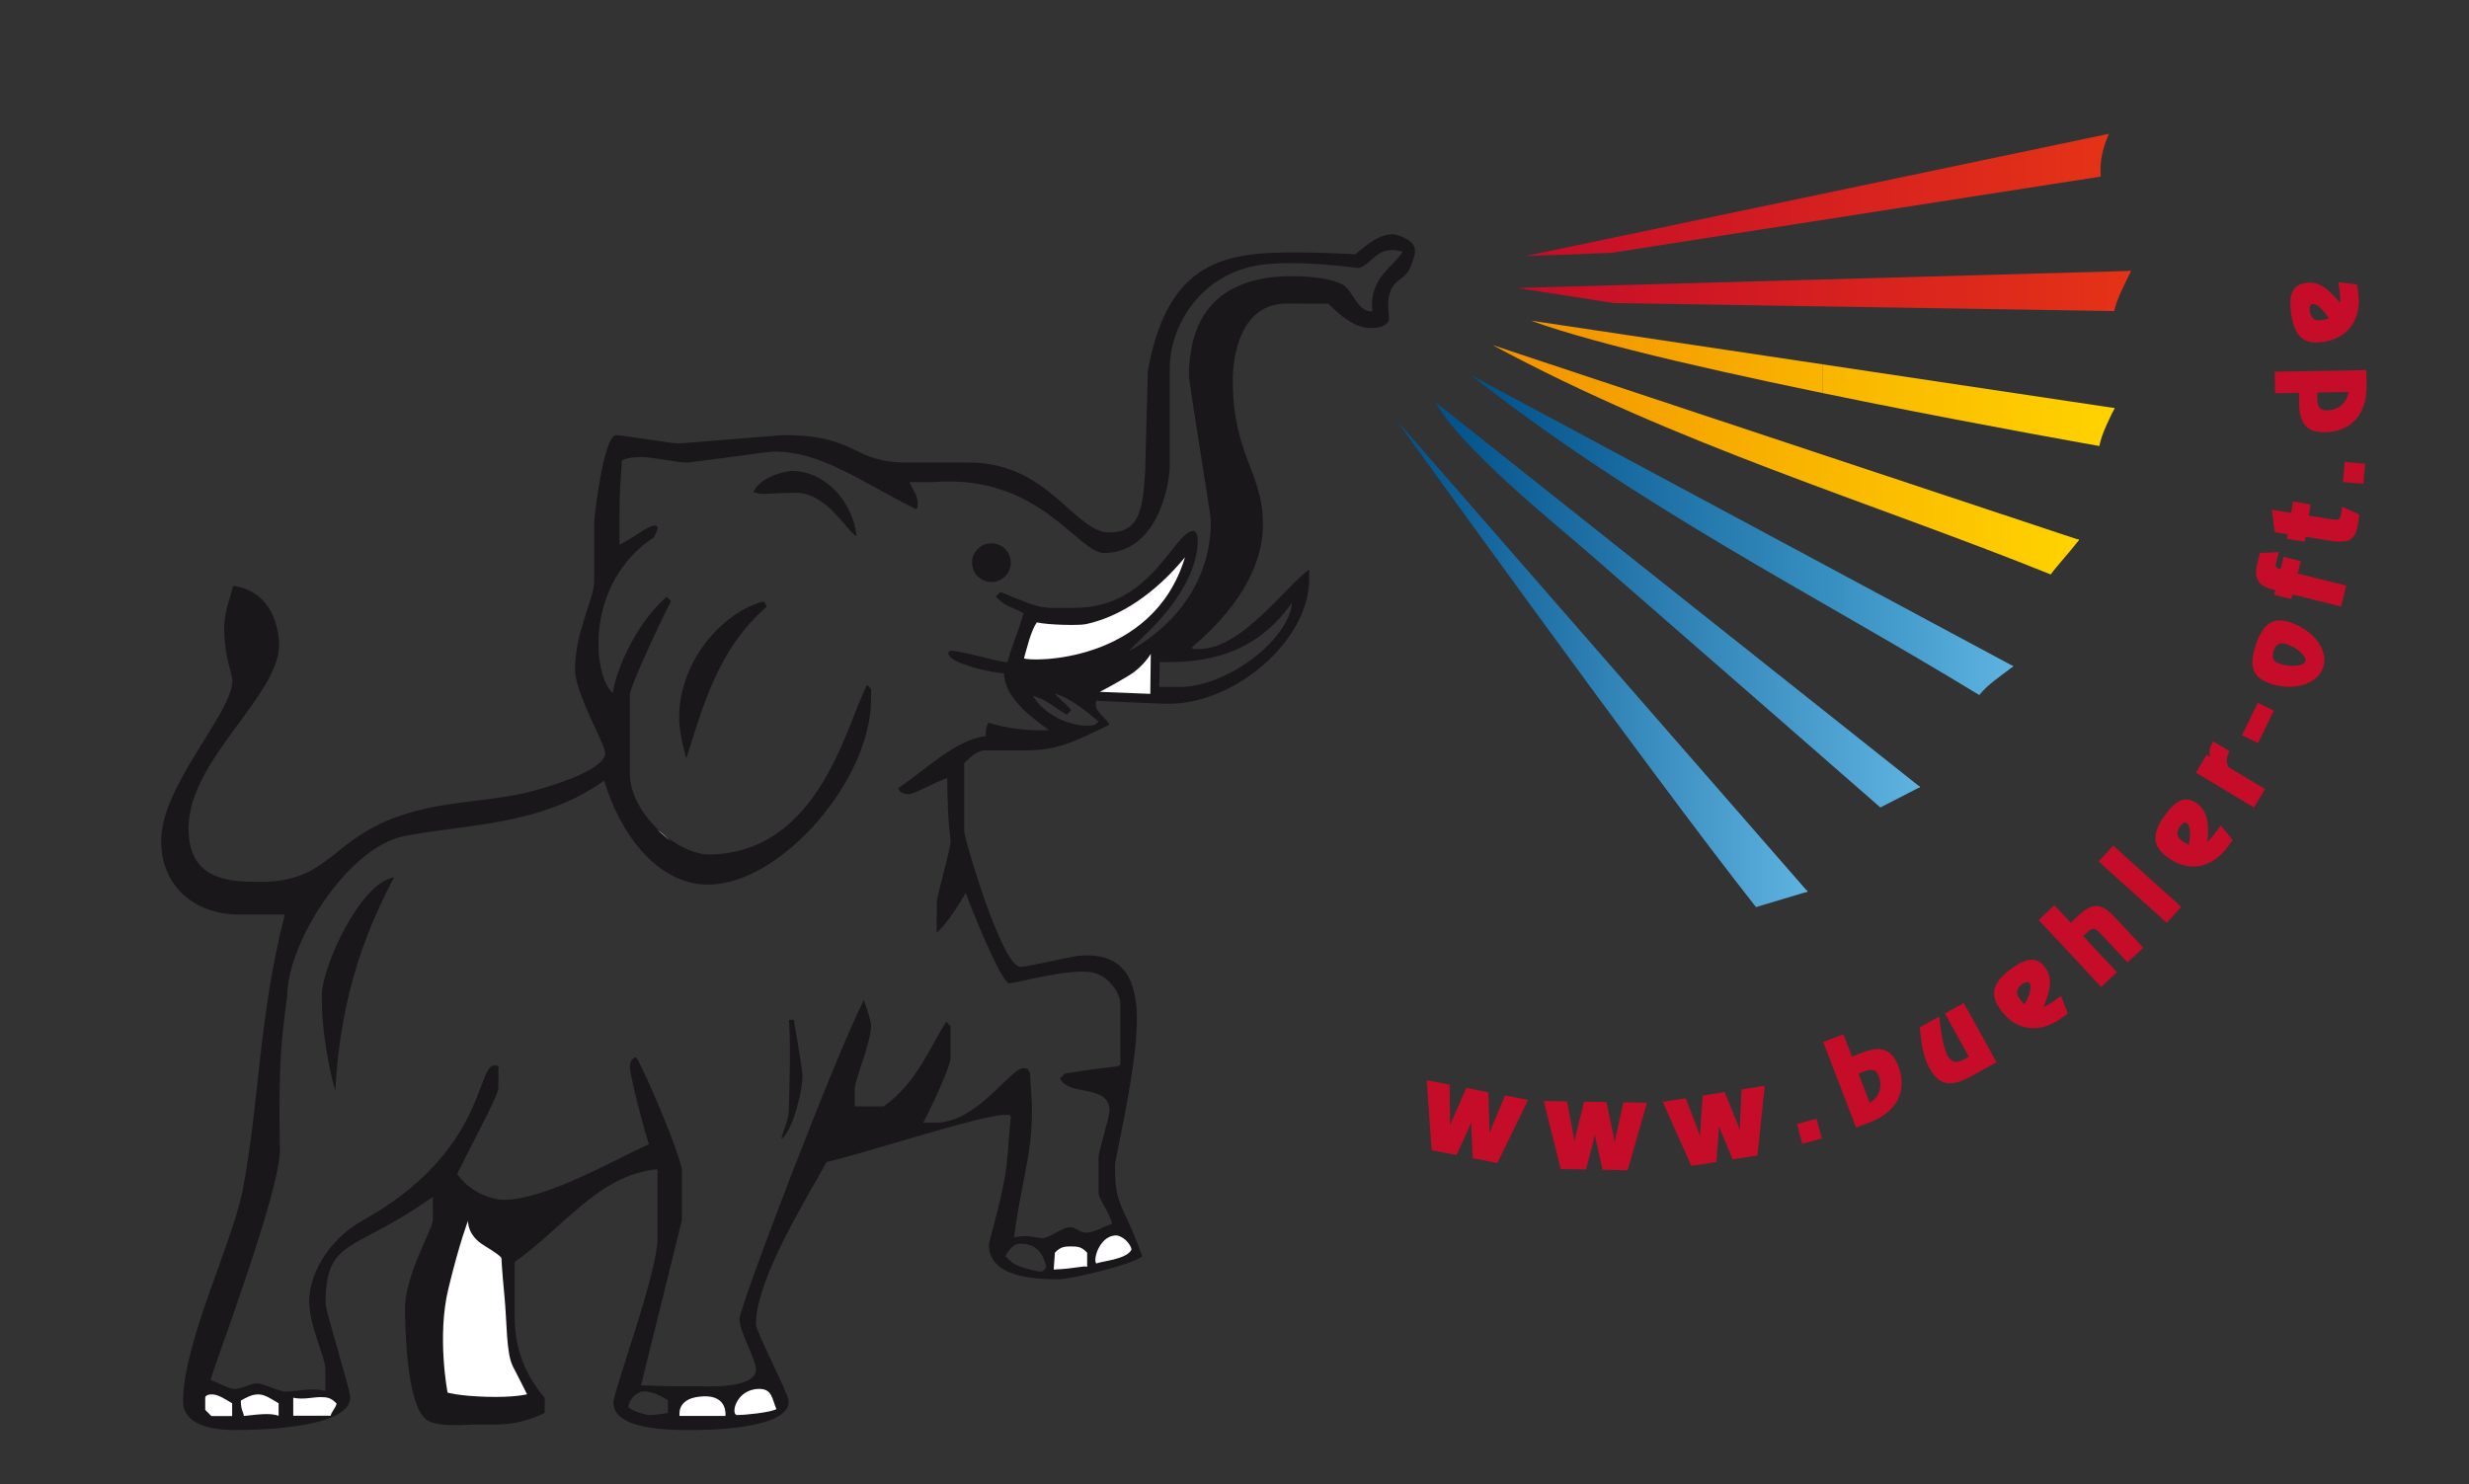 <svg xmlns="http://www.w3.org/2000/svg" xmlns:xlink="http://www.w3.org/1999/xlink" xmlns:serif="http://www.serif.com/" width="100%" height="100%" viewBox="0 0 2493 1499" xml:space="preserve" style="fill-rule:evenodd;clip-rule:evenodd;stroke-linejoin:round;stroke-miterlimit:2;"><rect x="0" y="0" width="2493" height="1499" fill="#333333" stroke="none"/>    <g transform="matrix(1,0,0,1,-2564,0)">        <g id="Elefant-" serif:id="Elefant " transform="matrix(1,0,0,0.774,-0.772,7.454)">            <rect x="2564.77" y="-9.634" width="2492.53" height="1937.13" style="fill:none;"></rect>            <g transform="matrix(7.8367e-17,-1.654,1.28,1.01296e-16,1972.89,5214.53)">                <g transform="matrix(3.826,1.649,1.649,-3.826,2721.27,1124.66)">                    <path d="M4.383,-1.656C4.52,0.469 9.79,6.829 7.394,12.224C5.281,16.963 4.227,18.333 4.383,19.674C8.188,19.385 10.82,14.762 10.897,14.584C13.439,8.688 10.103,1.603 4.383,-1.656" style="fill:rgb(26,23,27);fill-rule:nonzero;"></path>                </g>                <g transform="matrix(2.56,-3.288,-3.288,-2.56,2685.35,1008.51)">                    <path d="M-11.938,-7.657C-9.523,4.488 -14.073,14.847 -17.58,24.427C-17.58,24.427 -13.787,21.68 -11.938,19.379C-5.368,11.196 -5.849,-0.851 -10.43,-7.482C-11.167,-8.55 -11.031,-7.854 -11.938,-7.657" style="fill:rgb(26,23,27);fill-rule:nonzero;"></path>                </g>                <g transform="matrix(4.167,0,0,4.167,2466.45,715.429)">                    <path d="M0,13.885C-8.969,9.169 -21.419,3.766 -40.341,2.752C-38.07,1.968 -28.996,0 -22.054,0.211C-16.932,0.367 -1.131,7.334 0,13.885" style="fill:rgb(26,23,27);fill-rule:nonzero;"></path>                </g>                <g transform="matrix(4.167,0,0,4.167,2053.75,1184.33)">                    <path d="M0,-46.809L-2.39,-46.809C-2.457,-47.529 -2.791,-48.985 -2.791,-50.282C-2.791,-50.93 -2.014,-53.836 -1.188,-54.335C1.419,-53.675 1.694,-51.615 1.694,-51.421C1.694,-50.124 1.131,-48.423 0,-46.809ZM25.184,24.843C24.553,24.258 24.199,24.303 24.477,23.037C25.52,18.28 25.991,18.625 27.253,17.082C29.854,18.398 29.666,19.793 29.666,19.923C29.666,22.258 28.622,24.067 25.184,24.843ZM128.524,34.711C127.807,34.116 127.731,33.673 127.731,32.376C127.731,29.782 129.273,24.832 133.328,22.305C132.912,24.656 130.817,26.785 129.803,28.703L130.646,29.53C131.507,29.031 132.477,27.523 133.841,26.452C132.901,29.359 130.788,32.019 128.524,34.711ZM151.074,71.349C144.261,70.879 135.337,59.536 135.07,50.471L135.07,46.195L139.768,46.307C139.579,54.571 140.912,64.33 151.074,71.349ZM217.421,92.269C214.206,90.139 212.35,85.899 206.201,86.558C205.822,83.901 210.135,82.837 211.173,81.021C212.794,78.167 212.825,72.588 212.825,71.291C212.825,58.774 206.664,51.834 193.886,51.834C192.589,51.834 167.684,55.985 166.387,55.985C156.723,55.985 147.548,50.796 141.836,40.477C143.923,42.041 151.299,52.026 161.263,53.407C161.263,53.407 164.571,53.909 164.571,52.612C164.571,49.045 150.043,44.764 150.043,30.301C150.043,23.815 149.49,24.625 153.055,16.142L152.152,15.263C150.105,17.309 150.332,18.054 149.037,20.51C145.229,19.485 142.468,18.102 139.711,17.477C140.187,14.173 141.388,10.906 141.941,6.919C141.941,6.919 141.931,5.785 140.868,6.528C139.414,7.542 137.731,14.218 137.658,16.798C133.199,17.006 129.764,21.298 126.879,25.36C126.694,21.48 127.222,17.258 128.302,13.853C128.38,13.956 127.504,13.241 125.752,13.38C125.203,7.686 118.953,1.515 115.933,-3.198C115.538,-3.166 114.76,-2.647 114.76,-1.35C114.76,-0.053 116.816,3.223 117.828,6.06C108.274,6.174 106.977,6.692 105.679,6.692C104.382,6.692 95.497,4.098 94.2,4.09L88.551,4.07C90.059,5.95 93.862,8.276 96.079,9.576C94.26,10.187 78.958,16.227 78.958,17.848C78.958,19.145 81.831,29.077 81.03,33.476C80.466,36.575 77.142,38.862 75.002,38.852L63.55,38.852C62.949,38.267 63.396,37.607 61.864,28.344L60.983,27.436C57.457,28.92 60.019,36.786 54.831,36.786C53.533,36.786 47.242,34.711 45.945,34.711L39.33,34.711C38.032,34.711 35.696,36.779 33.432,37.273C32.792,35.571 31.741,33.673 31.741,32.376C31.741,31.079 32.779,30.56 32.779,29.263C32.779,27.966 30.704,25.371 30.704,24.074C30.704,22.907 31.494,21.171 30.829,18.718C38.264,19.667 43.447,21.093 48.636,21.741C55.834,22.584 58.982,21.739 61.996,21.759C62.43,21.297 62.873,21.739 62.873,20.442C62.873,17.978 52.496,11.751 52.568,3.774L52.568,1.531C56.516,3.613 63.457,6.692 64.754,6.701L70.821,6.701L71.694,5.914C67.264,2.949 60.263,0.489 55.655,-5.94L55.655,-11.432L58.917,-11.432C60.668,-11.468 67.673,-8.355 70.916,-8.355C72.213,-8.355 74.465,-9.379 75.846,-9.674C65.54,-15.001 17.732,-33.26 15.397,-33.26C12.932,-33.26 7.874,-30.147 5.798,-30.147C1.971,-30.147 2.685,-40.719 2.685,-41.043C2.685,-45 2.62,-46.563 2.852,-51.887L34.109,-44.156L43.351,-44.156C46.075,-44.157 63.236,-51.563 64.976,-52.834C64.949,-53.237 64.43,-54.015 63.133,-54.015C61.835,-54.015 53.356,-51.953 48.499,-50.405C45.513,-57.024 37.967,-69.97 37.967,-77.883C37.967,-80.412 39.64,-84.584 42.881,-86.703C48.201,-84.082 57.749,-78.92 59.047,-78.903L63.003,-78.903C63.003,-78.903 63.392,-78.402 63.392,-79.699C63.392,-83.007 46.951,-81.388 34.044,-104.608C30.218,-111.418 23.504,-114.722 18.769,-114.722C14.1,-114.722 8.003,-111.609 5.992,-111.669L1.753,-111.669C2.508,-113.973 1.647,-117.446 1.647,-119.132C1.647,-120.43 3.204,-123.283 3.204,-124.581C3.204,-125.878 2.166,-127.434 2.166,-128.731C2.166,-130.029 3.217,-131.667 3.861,-133.371C7.49,-132.419 39.344,-120.257 47.451,-120.257C47.451,-120.257 59.853,-120.595 67.736,-119.91C71.187,-119.611 76.558,-118.873 76.558,-118.873C86.611,-118.873 104.767,-107.378 106.842,-96.676C109.112,-85.002 108.743,-70.836 117.34,-58.859C107.565,-56.035 97.637,-48.891 97.637,-39.227C97.637,-25.412 117.419,-8.355 132.725,-8.348L134.652,-8.348L135.515,-9.114C126.965,-13.312 103.874,-18.347 103.344,-38.708C103.183,-44.933 111.063,-54.015 118.716,-54.015L133.633,-54.015C134.93,-54.015 146.267,-48.799 151.298,-46.229L152.12,-47.043C147.897,-52.034 139.507,-56.388 133.891,-57.258C137.474,-61.155 154.799,-62.525 163.423,-49.427C163.855,-49.337 165.608,-48.048 165.608,-49.345C165.608,-50.642 163.041,-53.64 162.015,-55.967C173.651,-56.09 175.726,-55.572 177.938,-55.533C178.553,-54.39 178.58,-52.718 178.58,-51.421C178.58,-50.124 177.542,-44.675 177.542,-43.378C177.542,-42.081 179.618,-28.072 179.618,-26.775C179.618,-17.759 174.337,-11.028 168.718,0.165C169.165,0.542 168.722,0.466 170.019,0.466C171.316,0.466 172.497,-0.544 173.849,-1.052L173.849,3.384C175.46,23.538 160.42,30.755 160.42,35.749C160.42,45.412 172.354,48.201 177.348,48.201L195.378,48.201C203.81,48.201 213.491,54.407 214.99,65.562C215.952,72.72 214.382,83.809 214.382,83.809C214.382,85.106 216.131,86.269 217.136,87.913C218.401,89.983 217.421,92.269 217.421,92.269ZM214.707,93.824C211.251,92.623 212.856,88.801 205.179,89.68C203.412,89.983 202.802,87.499 203.067,85.422C203.396,82.849 205.405,80.438 207.63,78.213L207.642,70.318C207.637,61.497 197.583,60.135 193.108,60.135C178.904,60.135 175.726,65.843 165.868,65.843C157.307,65.843 149.327,60.37 142.509,52.352C142.184,52.795 142.26,52.612 142.26,53.909C142.26,61.887 154.533,70.49 157.278,74.593L155.555,74.593C143.751,74.664 131.493,60.192 131.882,47.415C132.207,38.075 132.401,36.008 132.44,34.588C132.44,34.588 132.92,34.192 131.623,34.192C130.326,34.192 129.145,36.24 127.905,36.772C124.577,29.827 123.061,26.993 123.061,20.896L123.061,13.243C123.061,11.946 122.1,10.767 120.627,9.277L107.82,9.277C106.393,9.287 82.071,16.421 82.071,19.923C82.071,21.22 84.018,29.529 84.146,30.819C85.077,40.145 78.763,42.039 71.694,41.975C62.545,41.893 45.75,37.824 44.453,37.824C36.411,37.824 37.732,39.235 27.257,43.002C25.567,40.833 22.92,29.263 22.92,27.187C22.92,23.685 22.985,13.956 29.407,13.956C30.15,13.956 35.948,15.815 41.783,16.886C46.125,17.683 50.216,17.674 53.709,18.122C54.128,17.664 54.052,18.367 54.052,17.07C54.052,12.335 46.275,-11.028 45.153,-16.762C38.752,-20.19 23.115,-30.147 14.359,-30.147C13.062,-30.147 1.128,-23.921 -0.169,-23.921C-5.682,-23.921 -5.617,-40.2 -5.617,-42.6C-5.617,-46.427 -5.617,-57.128 -0.428,-57.128C1.712,-57.128 23.958,-48.826 30.509,-48.785L43.746,-48.785C42.768,-59.831 32.697,-66.577 26.174,-75.822L15.981,-75.822C10.662,-75.807 5.705,-74.506 0.439,-70.131L-2.393,-70.131C-4.944,-75.502 -4.579,-78.791 -4.579,-83.59C-4.579,-84.887 -5.129,-90.011 -3.831,-92.281C-1.367,-96.561 15.916,-96.562 17.472,-96.562C23.764,-96.562 32.325,-91.373 34.141,-91.307L38.52,-91.307C27.766,-106.467 30.898,-111.609 18.251,-111.609C16.954,-111.609 1.906,-106.939 0.609,-106.939C-5.422,-106.939 -5.617,-124.84 -5.617,-128.991C-5.617,-133.142 -4.644,-138.59 -0.169,-138.59C10.857,-138.59 29.779,-129.246 39.833,-127.3C56.436,-124.122 72.47,-124.314 91.979,-119.337L91.979,-127.888C91.93,-136.32 97.248,-142.741 105.939,-142.741C116.446,-142.741 130.066,-129.25 136.293,-129.25C137.59,-129.25 140.43,-130.708 145.632,-130.807C149.351,-130.878 151.391,-129.764 154.164,-129.155C154.164,-129.155 154.034,-121.356 143.816,-120.43C133.933,-119.534 121.635,-137.552 108.274,-137.552C98.545,-137.552 98.156,-130.029 98.156,-124.062C98.156,-109.339 107.878,-111.018 112.029,-92.728C113.521,-86.112 113.648,-78.535 115.464,-71.985C116.242,-69.131 119.3,-58.685 122.542,-58.685C124.294,-58.685 133.828,-64.392 138.368,-64.392C145.502,-64.392 151.729,-60.76 155.037,-60.76L166.322,-60.76C167.035,-60.76 182.731,-59.009 182.731,-56.609C182.731,-55.312 181.174,-46.232 181.174,-44.935C181.174,-43.638 182.731,-25.996 182.731,-24.699C182.731,-10.754 177.542,-12.181 177.542,-1.415L177.547,10.3C177.547,25.153 164.315,30.261 164.315,36.682C164.315,42.584 168.803,43.078 175.738,43.532L194.953,44.052C217.411,48.141 217.519,60.386 217.288,75.453C217.241,78.512 216.976,83.29 216.976,83.29C216.976,83.549 221.661,87.99 220.608,91.267C219.11,95.932 217.076,94.647 214.707,93.824" style="fill:rgb(26,23,27);"></path>                </g>                <g transform="matrix(4.167,0,0,4.167,2309.23,1078.64)">                    <path d="M0,4.038C-2.724,4.038 -10.317,2.193 -11.888,0C-10.036,0.419 -8.1,1.444 -6.479,1.444C8.568,1.898 9.599,1.444 10.748,1.499L10.748,2.396C7.041,2.998 1.297,4.038 0,4.038" style="fill:rgb(26,23,27);fill-rule:nonzero;"></path>                </g>                <g transform="matrix(4.167,0,0,4.167,0,-1160.36)">                    <clipPath id="_clip1">                        <path d="M706.688,792.835C704.357,791.81 701.828,790.276 699.083,789.666L700.601,694.945L703.463,676.651L706.688,792.835Z" clip-rule="nonzero"></path>                    </clipPath>                    <g clip-path="url(#_clip1)">                        <rect x="699.083" y="676.651" width="7.606" height="116.184" style="fill:url(#_Linear2);"></rect>                    </g>                </g>                <g transform="matrix(4.167,0,0,4.167,0,-677.859)">                    <clipPath id="_clip3">                        <path d="M706.688,677.035C704.357,676.01 701.828,674.476 699.083,673.866L700.601,579.145L703.463,560.851L706.688,677.035Z" clip-rule="nonzero"></path>                    </clipPath>                    <g clip-path="url(#_clip3)">                        <rect x="699.083" y="676.651" width="7.606" height="0.384" style="fill:rgb(229,51,23);"></rect>                    </g>                </g>                <g transform="matrix(4.167,0,0,4.167,0,-1510.85)">                    <clipPath id="_clip4">                        <path d="M589.179,815.745L586.246,805.964C612.152,785.517 678.492,737.859 678.492,737.859L589.179,815.745Z" clip-rule="nonzero"></path>                    </clipPath>                    <g clip-path="url(#_clip4)">                        <rect x="586.253" y="737.859" width="92.22" height="77.886" style="fill:url(#_Linear5);"></rect>                    </g>                </g>                <g transform="matrix(4.167,0,0,4.167,0,-1187.79)">                    <clipPath id="_clip6">                        <path d="M589.179,738.211L586.246,728.43C612.152,707.983 678.492,660.325 678.492,660.325L589.179,738.211Z" clip-rule="nonzero"></path>                    </clipPath>                    <g clip-path="url(#_clip6)">                        <rect x="586.253" y="737.859" width="92.22" height="0.352" style="fill:rgb(94,179,224);"></rect>                    </g>                </g>                <g transform="matrix(4.167,0,0,4.167,0,-1171.2)">                    <clipPath id="_clip7">                        <path d="M732.65,791.273C729.782,790.002 727.33,789.509 724.55,789.716L710.112,697.057L709.497,680.814L732.65,791.273Z" clip-rule="nonzero"></path>                    </clipPath>                    <g clip-path="url(#_clip7)">                        <rect x="709.497" y="680.815" width="23.154" height="110.458" style="fill:url(#_Linear8);"></rect>                    </g>                </g>                <g transform="matrix(4.167,0,0,4.167,0,-1392.59)">                    <clipPath id="_clip9">                        <path d="M680.719,845.472C679.569,844.946 675.808,842.951 673.538,842.605C673.538,842.605 688.015,760.057 697.273,734.988L680.719,845.472Z" clip-rule="nonzero"></path>                    </clipPath>                    <g clip-path="url(#_clip9)">                        <rect x="673.538" y="734.988" width="23.735" height="55.246" style="fill:url(#_Linear10);"></rect>                    </g>                </g>                <g transform="matrix(4.167,0,0,4.167,0,-932.346)">                    <clipPath id="_clip11">                        <path d="M680.719,735.013C679.569,734.487 675.808,732.492 673.538,732.146C673.538,732.146 688.015,649.598 697.273,624.529L680.719,735.013Z" clip-rule="nonzero"></path>                    </clipPath>                    <g clip-path="url(#_clip11)">                        <rect x="673.538" y="679.75" width="23.735" height="55.263" style="fill:url(#_Linear12);"></rect>                    </g>                </g>                <g transform="matrix(4.167,0,0,4.167,0,-703.555)">                    <clipPath id="_clip13">                        <path d="M680.719,680.103C679.569,679.577 675.808,677.582 673.538,677.236C673.538,677.236 688.015,594.688 697.273,569.619L680.719,680.103Z" clip-rule="nonzero"></path>                    </clipPath>                    <g clip-path="url(#_clip13)">                        <rect x="673.538" y="679.75" width="23.735" height="0.353" style="fill:rgb(255,211,0);"></rect>                    </g>                </g>                <g transform="matrix(4.167,0,0,4.167,0,-1391.15)">                    <clipPath id="_clip14">                        <path d="M608.975,808.313L605.108,800.785C605.108,800.785 634.975,766.601 652.811,746.106C659.362,738.582 673.016,721.503 681.839,716.562L608.975,808.313Z" clip-rule="nonzero"></path>                    </clipPath>                    <g clip-path="url(#_clip14)">                        <rect x="605.109" y="716.562" width="76.73" height="91.751" style="fill:url(#_Linear15);"></rect>                    </g>                </g>                <g transform="matrix(4.167,0,0,4.167,0,-1010.42)">                    <clipPath id="_clip16">                        <path d="M608.975,716.938L605.108,709.41C605.108,709.41 634.975,675.226 652.811,654.731C659.362,647.207 673.016,630.128 681.839,625.187L608.975,716.938Z" clip-rule="nonzero"></path>                    </clipPath>                    <g clip-path="url(#_clip16)">                        <rect x="605.109" y="716.562" width="76.73" height="0.376" style="fill:rgb(94,179,224);"></rect>                    </g>                </g>                <g transform="matrix(4.167,0,0,4.167,0,-1421.06)">                    <clipPath id="_clip17">                        <path d="M631.852,833.133C630.068,830.954 628.564,828.412 626.389,826.696C645.555,795.315 661.721,762.538 686.974,730.44L631.852,833.133Z" clip-rule="nonzero"></path>                    </clipPath>                    <g clip-path="url(#_clip17)">                        <rect x="626.396" y="730.44" width="60.577" height="71.175" style="fill:url(#_Linear18);"></rect>                    </g>                </g>                <g transform="matrix(4.167,0,0,4.167,0,-993.221)">                    <clipPath id="_clip19">                        <path d="M631.852,730.451C630.068,728.272 628.564,725.73 626.389,724.014C645.555,692.633 661.721,659.856 686.974,627.758L631.852,730.451Z" clip-rule="nonzero"></path>                    </clipPath>                    <g clip-path="url(#_clip19)">                        <rect x="626.396" y="698.922" width="60.577" height="31.529" style="fill:url(#_Linear20);"></rect>                    </g>                </g>                <g transform="matrix(4.167,0,0,4.167,0,-863.355)">                    <clipPath id="_clip21">                        <path d="M631.852,699.283C630.068,697.104 628.564,694.562 626.389,692.846C645.555,661.465 661.721,628.688 686.974,596.59L631.852,699.283Z" clip-rule="nonzero"></path>                    </clipPath>                    <g clip-path="url(#_clip21)">                        <rect x="626.396" y="698.922" width="60.577" height="0.361" style="fill:rgb(94,179,224);"></rect>                    </g>                </g>                <g transform="matrix(4.167,0,0,4.167,0,-1220.68)">                    <clipPath id="_clip22">                        <path d="M655.773,797.485C653.461,795.751 651.012,793.428 649.225,792.122C663.113,757.64 673.631,721.749 692.642,686.479L655.773,797.485Z" clip-rule="nonzero"></path>                    </clipPath>                    <g clip-path="url(#_clip22)">                        <rect x="649.225" y="686.479" width="43.417" height="111.006" style="fill:url(#_Linear23);"></rect>                    </g>                </g>                <g transform="matrix(4.167,0,0,4.167,0,-759.683)">                    <clipPath id="_clip24">                        <path d="M655.773,686.845C653.461,685.111 651.012,682.788 649.225,681.482C663.113,647 673.631,611.109 692.642,575.839L655.773,686.845Z" clip-rule="nonzero"></path>                    </clipPath>                    <g clip-path="url(#_clip24)">                        <rect x="649.225" y="686.479" width="43.417" height="0.366" style="fill:rgb(255,211,0);"></rect>                    </g>                </g>                <g transform="matrix(4.167,0,0,4.167,2494.85,980.596)">                    <path d="M0,2.59L2.232,0C1.555,1.032 0.517,2.069 0,2.59" style="fill:rgb(229,227,225);"></path>                </g>                <g transform="matrix(4.167,0,0,4.167,2290.73,1587.84)">                    <path d="M0,19.203L0.849,14.836L-4.812,12.464C-4.909,12.419 -5.083,12.359 -5.328,12.258C-5.727,12.127 -5.901,12.067 -6.315,11.88C-6.105,11.894 -5.942,11.873 -5.891,11.883L-5.254,11.874C-5.152,11.894 -4.937,11.883 -4.641,11.861L1.464,11.67L2.274,7.508L-2.559,5.375L-3.168,5.098C-3.214,5.063 -3.608,4.907 -4.099,4.705C-4.247,4.65 -4.518,4.544 -4.86,4.398C-4.518,4.412 -4.253,4.41 -4.069,4.419L-3.09,4.424C-3.039,4.434 -2.799,4.428 -2.427,4.421L2.889,4.341L3.733,0L-9.517,0.949L-10.43,5.648L-5.781,7.771C-5.341,7.962 -5.218,8.012 -4.728,8.213L-4.262,8.41C-4.528,8.412 -4.716,8.428 -4.798,8.438L-5.328,8.441C-5.435,8.447 -5.655,8.484 -5.92,8.486L-11.026,8.712L-11.934,13.385L0,19.203" style="fill:rgb(197,12,41);fill-rule:nonzero;"></path>                </g>                <g transform="matrix(4.167,0,0,4.167,2288.5,1680.12)">                    <path d="M0,19.56L0.078,15.112L-5.909,13.759C-6.012,13.731 -6.194,13.702 -6.453,13.646C-6.868,13.586 -7.05,13.557 -7.49,13.445C-7.282,13.423 -7.125,13.373 -7.073,13.374L-6.446,13.255C-6.342,13.257 -6.133,13.208 -5.846,13.136L0.134,11.887L0.208,7.647L-4.921,6.387L-5.569,6.219C-5.62,6.193 -6.035,6.107 -6.554,5.994C-6.709,5.965 -6.995,5.908 -7.357,5.824C-7.018,5.778 -6.757,5.731 -6.575,5.708L-5.609,5.542C-5.557,5.543 -5.322,5.495 -4.957,5.424L0.264,4.422L0.342,0L-12.542,3.236L-12.625,8.022L-7.678,9.305C-7.212,9.417 -7.082,9.445 -6.564,9.558L-6.071,9.671C-6.333,9.719 -6.516,9.768 -6.594,9.792L-7.116,9.887C-7.221,9.912 -7.43,9.986 -7.691,10.033L-12.68,11.143L-12.763,15.903L0,19.56" style="fill:rgb(197,12,41);fill-rule:nonzero;"></path>                </g>                <g transform="matrix(4.167,0,0,4.167,2301.96,1774.04)">                    <path d="M0,19.322L-0.696,14.928L-6.827,14.635C-6.933,14.626 -7.117,14.629 -7.382,14.618C-7.801,14.631 -7.985,14.634 -8.438,14.601C-8.237,14.542 -8.091,14.467 -8.04,14.459L-7.443,14.232C-7.341,14.216 -7.143,14.132 -6.872,14.01L-1.201,11.742L-1.864,7.554L-7.134,7.204L-7.801,7.151C-7.856,7.134 -8.28,7.122 -8.81,7.1C-8.968,7.099 -9.259,7.093 -9.631,7.072C-9.305,6.968 -9.056,6.876 -8.88,6.822L-7.958,6.491C-7.907,6.483 -7.684,6.395 -7.336,6.261L-2.368,4.368L-3.06,0L-15.186,5.424L-14.437,10.152L-9.343,10.556C-8.864,10.586 -8.731,10.591 -8.201,10.612L-7.696,10.638C-7.945,10.73 -8.117,10.81 -8.19,10.848L-8.688,11.032C-8.786,11.074 -8.98,11.183 -9.229,11.276L-13.949,13.235L-13.204,17.937L0,19.322" style="fill:rgb(197,12,41);fill-rule:nonzero;"></path>                </g>                <g transform="matrix(-1.079,-4.025,-4.025,1.079,2268.9,1878.77)">                    <path d="M-4.279,-0.593L-0.455,-0.593L-0.455,3.284L-4.279,3.284L-4.279,-0.593" style="fill:rgb(197,12,41);fill-rule:nonzero;"></path>                </g>                <g transform="matrix(4.167,0,0,4.167,2342.53,1951.38)">                    <path d="M0,-8.358L-1.464,-12.171L-17.663,-5.952L-16.619,-3.232C-14.689,1.795 -10.654,3.813 -6.04,2.041C-2.858,0.82 -2.091,-1.174 -3.462,-4.744L-4.226,-6.736L0,-8.358ZM-7.456,-5.496L-7.055,-4.452C-6.44,-2.848 -6.672,-2.147 -7.959,-1.652C-9.927,-0.897 -12.008,-1.603 -12.969,-3.379L-7.456,-5.496" style="fill:rgb(197,12,41);"></path>                </g>                <g transform="matrix(4.167,0,0,4.167,2367.22,2002.87)">                    <path d="M0,2.064L-1.98,-1.508L-10.171,3.032L-10.6,2.258C-11.495,0.643 -11.323,-0.226 -9.912,-1.008C-8.729,-1.664 -6.201,-2.202 -2.56,-2.555L-4.591,-6.218C-7.716,-6.062 -10.565,-5.405 -12.248,-4.472C-15.661,-2.58 -16.06,-0.455 -13.777,3.663L-11.217,8.282L0,2.064" style="fill:rgb(197,12,41);fill-rule:nonzero;"></path>                </g>                <g transform="matrix(4.167,0,0,4.167,2372.9,2037.02)">                    <path d="M0,12.296L-0.795,11.202C-1.453,10.297 -1.777,9.761 -2.135,8.959C1.438,10.512 3.528,10.601 5.338,9.286C7.38,7.803 7.31,5.892 5.123,2.882C2.524,-0.695 0.269,-1.276 -2.698,0.88C-6.655,3.755 -7.249,8.205 -4.221,12.372L-3.349,13.572L0,12.296ZM-1.628,5.408C-1.157,4.905 -0.899,4.685 -0.541,4.425C0.49,3.676 1.414,3.841 2.224,4.956C2.668,5.567 2.717,6.077 2.359,6.337C1.749,6.781 0.277,6.436 -1.628,5.408" style="fill:rgb(197,12,41);"></path>                </g>                <g transform="matrix(4.167,0,0,4.167,2444.35,2140.67)">                    <path d="M0,-13.832L-2.785,-16.819L-15.475,-4.985L-12.69,-1.998L-5.841,-8.385L-5.22,-7.719C-4.244,-6.673 -4.223,-6.23 -5.118,-5.36L-5.785,-4.702L-10.827,0L-8.042,2.987L-2.277,-2.389C0.482,-4.962 0.557,-6.597 -1.962,-9.299L-3.311,-10.745L0,-13.832" style="fill:rgb(197,12,41);fill-rule:nonzero;"></path>                </g>                <g transform="matrix(-3.096,-2.788,-2.788,3.096,2424.09,2145.83)">                    <path d="M-9.365,-13.757L-5.281,-13.757L-5.281,3.595L-9.365,3.595L-9.365,-13.757" style="fill:rgb(197,12,41);fill-rule:nonzero;"></path>                </g>                <g transform="matrix(4.167,0,0,4.167,2507.36,2168.88)">                    <path d="M0,10.886L-1.094,10.091C-2,9.433 -2.474,9.024 -3.061,8.372C0.816,8.745 2.832,8.184 4.146,6.374C5.63,4.332 4.973,2.537 1.963,0.35C-1.615,-2.249 -3.939,-2.105 -6.095,0.863C-8.969,4.82 -8.158,9.236 -3.991,12.263L-2.791,13.135L0,10.886ZM-3.677,4.838C-3.385,4.214 -3.207,3.926 -2.947,3.567C-2.198,2.536 -1.269,2.408 -0.153,3.219C0.457,3.662 0.662,4.132 0.402,4.49C-0.041,5.1 -1.548,5.227 -3.677,4.838" style="fill:rgb(197,12,41);"></path>                </g>                <g transform="matrix(4.167,0,0,4.167,2548.93,2249.18)">                    <path d="M0,-13.097L-6.605,-2.104L-3.105,0L1.049,-6.913C2.066,-7.394 2.798,-7.349 4.069,-6.737L5.918,-9.814C4.736,-10.524 4.08,-10.645 2.979,-10.427L3.367,-11.074L0,-13.097" style="fill:rgb(197,12,41);fill-rule:nonzero;"></path>                </g>                <g transform="matrix(-3.745,-1.827,-1.827,3.745,2573.83,2236.68)">                    <path d="M-7.237,-1.712L-0.395,-1.712L-0.395,1.671L-7.237,1.67L-7.237,-1.712" style="fill:rgb(197,12,41);fill-rule:nonzero;"></path>                </g>                <g transform="matrix(4.167,0,0,4.167,2650.43,2293.61)">                    <path d="M0,-12.353C-4.157,-13.784 -6.336,-13.049 -7.454,-9.802C-8.995,-5.325 -7.65,-0.762 -4.477,0.33C-1.279,1.431 2.532,-1.329 4.091,-5.855C5.183,-9.028 3.936,-10.998 0,-12.353ZM-1.234,-9.009C0.045,-8.568 0.383,-7.792 -0.083,-6.439C-0.76,-4.471 -2.406,-2.726 -3.292,-3.031C-4.202,-3.345 -4.415,-5.922 -3.721,-7.939C-3.314,-9.12 -2.538,-9.458 -1.234,-9.009" style="fill:rgb(197,12,41);"></path>                </g>                <g transform="matrix(4.167,0,0,4.167,2722.2,2308.28)">                    <path d="M0,-15.155L-1.969,-15.646C-4.77,-16.345 -6.215,-15.498 -6.901,-12.747L-6.926,-12.646C-6.932,-12.62 -6.939,-12.595 -6.951,-12.545C-6.976,-12.444 -7.002,-12.343 -7.027,-12.242L-7.91,-12.462L-8.722,-9.206L-7.839,-8.986L-10.129,0.202L-6.167,1.19L-3.876,-7.997L-1.529,-7.412L-0.717,-10.668L-3.064,-11.254C-2.869,-12.143 -2.623,-12.27 -1.563,-12.006L0.179,-11.571L0,-15.155" style="fill:rgb(197,12,41);fill-rule:nonzero;"></path>                </g>                <g transform="matrix(4.167,0,0,4.167,2756.35,2323.68)">                    <path d="M0,-16.606L-4.251,-16.041L-4.641,-13.575L-5.515,-13.713L-6.044,-10.373L-5.119,-10.226L-5.888,-5.37C-6.429,-1.953 -5.671,-0.753 -2.768,-0.293L-0.918,0L0.574,-3.267L-0.531,-3.442C-1.918,-3.661 -2.026,-3.81 -1.803,-5.223L-1.111,-9.592L1.022,-9.254L1.551,-12.594L-0.582,-12.932L0,-16.606" style="fill:rgb(197,12,41);fill-rule:nonzero;"></path>                </g>                <g transform="matrix(-4.151,-0.363,-0.363,4.151,2776.18,2325.96)">                    <path d="M-3.985,-3.703L-0.161,-3.703L-0.161,0.173L-3.985,0.174L-3.985,-3.703" style="fill:rgb(197,12,41);fill-rule:nonzero;"></path>                </g>                <g transform="matrix(4.167,0,0,4.167,2848.25,2329.38)">                    <path d="M0,-17.352L0.079,-12.826L-2.054,-12.789C-5.877,-12.722 -7.439,-11.264 -7.38,-7.856C-7.293,-2.914 -3.911,0.071 1.473,-0.023L4.387,-0.074L4.084,-17.423L0,-17.352ZM0.139,-9.367L0.242,-3.462C-1.765,-3.687 -3.2,-5.379 -3.236,-7.46C-3.26,-8.839 -2.696,-9.317 -0.979,-9.347L0.139,-9.367" style="fill:rgb(197,12,41);"></path>                </g>                <g transform="matrix(4.167,0,0,4.167,2935.92,2286.26)">                    <path d="M0,4.98L-1.34,5.168C-2.447,5.324 -3.073,5.359 -3.948,5.298C-0.9,2.873 0.16,1.069 -0.152,-1.146C-0.503,-3.645 -2.223,-4.48 -5.907,-3.963C-10.286,-3.347 -11.857,-1.628 -11.347,2.004C-10.666,6.847 -7.015,9.46 -1.914,8.743L-0.446,8.536L0,4.98ZM-6.846,3.184C-7.069,2.532 -7.142,2.201 -7.204,1.763C-7.381,0.501 -6.802,-0.237 -5.436,-0.429C-4.69,-0.534 -4.215,-0.338 -4.154,0.1C-4.049,0.847 -5.044,1.985 -6.846,3.184" style="fill:rgb(197,12,41);"></path>                </g>                <g transform="matrix(3.815,-1.676,-1.676,-3.815,2740.84,1374.85)">                    <path d="M-6.986,-2.783C-23.059,10.939 -13.306,32.019 -12.243,32.82C-10.858,31.651 -8.036,29.583 -6.986,27.856C-8.351,26.018 -10.773,20.756 -11.032,19.486C-12.367,12.933 -10.993,5.168 -6.986,-2.783" style="fill:white;fill-rule:nonzero;"></path>                </g>                <g transform="matrix(-4.166,-0.052,-0.052,4.166,2611.36,1329.82)">                    <path d="M-7.633,9.599L-0.059,9.599L-0.318,0.043C-0.318,0.043 -1.927,3.039 -3.561,5.627C-5.196,8.215 -7.633,9.599 -7.633,9.599" style="fill:white;fill-rule:nonzero;"></path>                </g>                <g transform="matrix(4.167,0,0,4.167,2195.44,853.425)">                    <path d="M0,-5.228C0,-5.228 -2.693,-5.462 -4.67,-2.218C-6.647,1.026 -7.046,1.086 -7.046,1.086C-7.046,1.086 -9.423,1.185 -14.251,1.66C-19.079,2.135 -25.099,1.977 -27.551,3.244C-30.003,4.511 -32.855,5.937 -32.855,5.937C-32.855,5.937 -33.489,3.561 -33.33,-1.743C-33.172,-7.046 -32.539,-9.106 -32.539,-9.106C-32.539,-9.106 -21.931,-11.165 -12.825,-8.947C-3.719,-6.729 0,-5.228 0,-5.228" style="fill:white;"></path>                </g>                <g transform="matrix(4.167,0,0,4.167,2046.83,1038.54)">                    <path d="M0,8.712C-0.664,7.546 -1.131,2.594 -1.131,1.297C-1.131,0 3.739,1.014 3.826,5.36C3.876,7.889 2.074,7.861 0,8.712" style="fill:white;fill-rule:nonzero;"></path>                </g>                <g transform="matrix(4.167,0,0,4.167,2041.45,999.712)">                    <path d="M0,8.385L0,-0.294C0.707,-0.368 3.519,-0.535 3.711,4.238C3.9,8.92 0,8.385 0,8.385" style="fill:white;fill-rule:nonzero;"></path>                </g>                <g transform="matrix(4.167,0,0,4.167,2172.65,1324.41)">                    <path d="M0,7.345C-1.91,6.411 -2.199,1.377 -2.639,0.684C-2.045,0 2.419,1.155 2.686,4.204C2.799,5.496 1.226,7.157 0,7.345" style="fill:white;fill-rule:nonzero;"></path>                </g>                <g transform="matrix(4.167,0,0,4.167,2051.45,624.167)">                    <path d="M0,5.126L-2.427,5.126L-2.427,1.191L-1.255,0.03L1.05,0.03C1.05,0.03 1.68,0 1.68,1.297C1.68,2.594 0.614,4.007 0,5.126" style="fill:white;fill-rule:nonzero;"></path>                </g>                <g transform="matrix(4.167,0,0,4.167,2051.45,652.267)">                    <path d="M0,7.181L-2.371,7.181C-1.931,5.863 -1.95,4.448 -2.408,0.609C-1.693,0.519 -1.174,0 0.519,0.039C1.133,1.182 1.68,2.076 1.68,3.373C1.68,4.67 0.614,6.084 0,7.181" style="fill:white;fill-rule:nonzero;"></path>                </g>                <g transform="matrix(4.167,0,0,4.167,2051.3,693.808)">                    <path d="M0,8.171C-0.618,8.191 -1.656,7.153 -2.325,7.076L-2.325,-0.02L1.086,-0.02C0.669,1.778 1.198,3.78 1.198,5.077C1.198,6.375 1.122,7.077 0,8.171" style="fill:white;fill-rule:nonzero;"></path>                </g>                <g transform="matrix(4.167,0,0,4.167,2170.2,1293.62)">                    <path d="M0,6.329L-2.661,6.329C-2.407,5.511 -2.994,4.373 -3.184,0L0.008,0.232C1.122,1.293 1.198,1.996 1.198,3.293C1.198,4.59 1.122,5.292 0,6.329" style="fill:white;fill-rule:nonzero;"></path>                </g>                <g transform="matrix(-4.167,0,0,4.167,2714.61,1259.76)">                    <path d="M-0.001,-7.333C-2.026,-7.333 -3.667,-5.691 -3.667,-3.666C-3.667,-1.641 -2.026,0 -0.001,0C2.024,0 3.666,-1.641 3.666,-3.666C3.666,-5.691 2.024,-7.333 -0.001,-7.333" style="fill:rgb(26,23,27);fill-rule:nonzero;"></path>                </g>            </g>        </g>    </g>    <defs>        <linearGradient id="_Linear2" x1="0" y1="0" x2="1" y2="0" gradientUnits="userSpaceOnUse" gradientTransform="matrix(7.11421e-15,116.184,116.184,-7.11421e-15,699.083,676.651)"><stop offset="0" style="stop-color:rgb(197,12,41);stop-opacity:1"></stop><stop offset="1" style="stop-color:rgb(229,51,23);stop-opacity:1"></stop></linearGradient>        <linearGradient id="_Linear5" x1="0" y1="0" x2="1" y2="0" gradientUnits="userSpaceOnUse" gradientTransform="matrix(4.76914e-15,77.886,77.886,-4.76914e-15,586.253,737.859)"><stop offset="0" style="stop-color:rgb(0,80,137);stop-opacity:1"></stop><stop offset="1" style="stop-color:rgb(94,179,224);stop-opacity:1"></stop></linearGradient>        <linearGradient id="_Linear8" x1="0" y1="0" x2="1" y2="0" gradientUnits="userSpaceOnUse" gradientTransform="matrix(6.76362e-15,110.458,110.458,-6.76362e-15,709.497,680.814)"><stop offset="0" style="stop-color:rgb(197,12,41);stop-opacity:1"></stop><stop offset="1" style="stop-color:rgb(229,51,23);stop-opacity:1"></stop></linearGradient>        <linearGradient id="_Linear10" x1="0" y1="0" x2="1" y2="0" gradientUnits="userSpaceOnUse" gradientTransform="matrix(3.38287e-15,55.246,55.246,-3.38287e-15,673.538,734.988)"><stop offset="0" style="stop-color:rgb(242,146,0);stop-opacity:1"></stop><stop offset="1" style="stop-color:rgb(249,180,0);stop-opacity:1"></stop></linearGradient>        <linearGradient id="_Linear12" x1="0" y1="0" x2="1" y2="0" gradientUnits="userSpaceOnUse" gradientTransform="matrix(3.38386e-15,55.263,55.263,-3.38386e-15,673.538,679.751)"><stop offset="0" style="stop-color:rgb(249,181,0);stop-opacity:1"></stop><stop offset="1" style="stop-color:rgb(255,211,0);stop-opacity:1"></stop></linearGradient>        <linearGradient id="_Linear15" x1="0" y1="0" x2="1" y2="0" gradientUnits="userSpaceOnUse" gradientTransform="matrix(5.61811e-15,91.751,91.751,-5.61811e-15,605.109,716.562)"><stop offset="0" style="stop-color:rgb(0,80,137);stop-opacity:1"></stop><stop offset="1" style="stop-color:rgb(94,179,224);stop-opacity:1"></stop></linearGradient>        <linearGradient id="_Linear18" x1="0" y1="0" x2="1" y2="0" gradientUnits="userSpaceOnUse" gradientTransform="matrix(4.35823e-15,71.175,71.175,-4.35823e-15,626.396,730.44)"><stop offset="0" style="stop-color:rgb(0,80,137);stop-opacity:1"></stop><stop offset="1" style="stop-color:rgb(58,146,195);stop-opacity:1"></stop></linearGradient>        <linearGradient id="_Linear20" x1="0" y1="0" x2="1" y2="0" gradientUnits="userSpaceOnUse" gradientTransform="matrix(1.93058e-15,31.529,31.529,-1.93058e-15,626.396,698.922)"><stop offset="0" style="stop-color:rgb(58,147,196);stop-opacity:1"></stop><stop offset="1" style="stop-color:rgb(94,179,224);stop-opacity:1"></stop></linearGradient>        <linearGradient id="_Linear23" x1="0" y1="0" x2="1" y2="0" gradientUnits="userSpaceOnUse" gradientTransform="matrix(6.79716e-15,111.006,111.006,-6.79716e-15,649.225,686.479)"><stop offset="0" style="stop-color:rgb(242,146,0);stop-opacity:1"></stop><stop offset="1" style="stop-color:rgb(255,211,0);stop-opacity:1"></stop></linearGradient>    </defs></svg>
